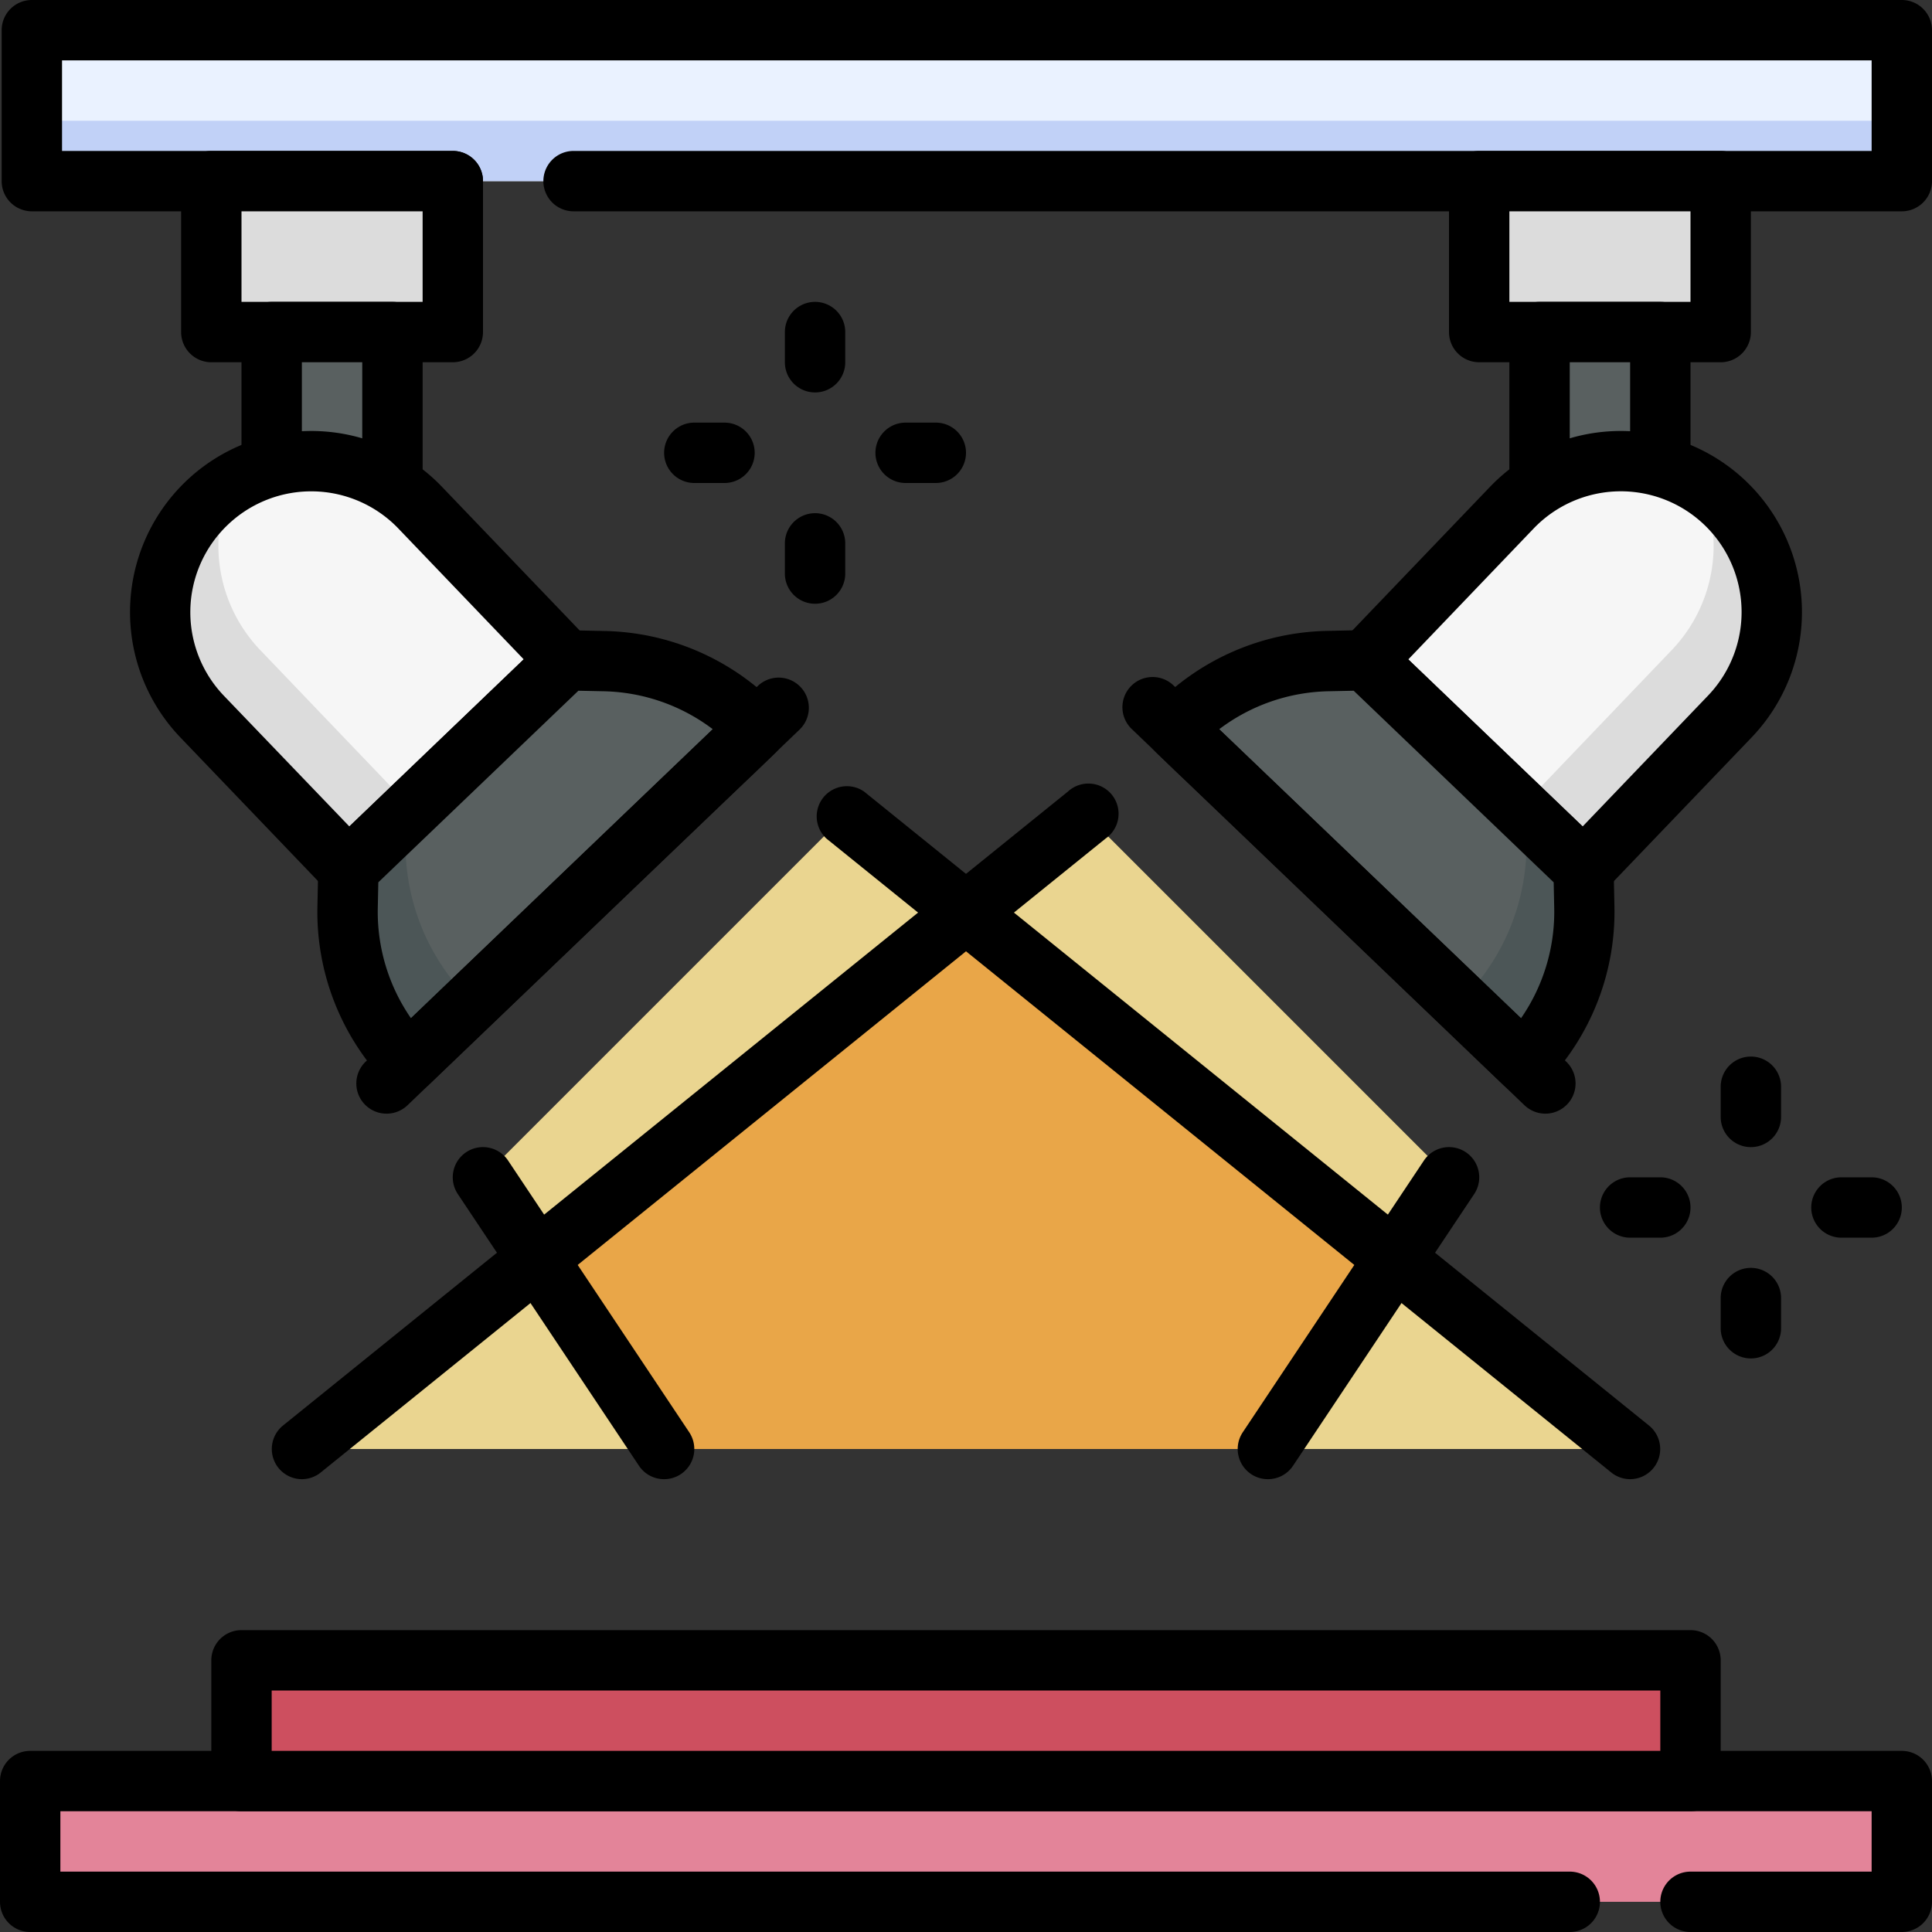 <svg xmlns="http://www.w3.org/2000/svg" viewBox="0 0 512 512"><rect x="0" y="0" width="512" height="512" fill="#333333" stroke="none"/><defs><style>.cls-1{fill:#ead590;}.cls-2{fill:#e9a648;}.cls-3{fill:#eaf2ff;}.cls-4{fill:#c1d1f7;}.cls-5{fill:#e38499;}.cls-6{fill:#dcdcdc;}.cls-7{fill:#596060;}.cls-8{fill:#f6f6f6;}.cls-9{fill:#4c5657;}.cls-10{fill:#cd4f5f;}</style></defs><title>34. Spotlight</title><g id="_34._Spotlight" data-name="34. Spotlight"><polygon class="cls-1" points="128 312 176 384 432 384 224 216 128 312"></polygon><polygon class="cls-1" points="384 312 336 384 80 384 288 216 384 312"></polygon><polygon class="cls-2" points="369.6 333.6 336 384 176 384 142.4 333.6 256 241.85 369.6 333.6"></polygon><rect class="cls-3" x="8.44" y="8" width="495.56" height="40"></rect><polygon class="cls-4" points="503.56 8 503.56 32 8.44 32 8.44 48 504 48 504 8 503.56 8"></polygon><path d="M504,56H152a8,8,0,0,1,0-16H496V16H16.44V40H120a8,8,0,0,1,0,16H8.44a8,8,0,0,1-8-8V8a8,8,0,0,1,8-8H504a8,8,0,0,1,8,8V48A8,8,0,0,1,504,56Z"></path><rect class="cls-5" x="8" y="472" width="496" height="32"></rect><path d="M504,512H448a8,8,0,0,1,0-16h48V480H16v16H416a8,8,0,0,1,0,16H8a8,8,0,0,1-8-8V472a8,8,0,0,1,8-8H504a8,8,0,0,1,8,8v32A8,8,0,0,1,504,512Z"></path><rect class="cls-6" x="56" y="48" width="64" height="40"></rect><path d="M120,96H56a8,8,0,0,1-8-8V48a8,8,0,0,1,8-8h64a8,8,0,0,1,8,8V88A8,8,0,0,1,120,96ZM64,80h48V56H64Z"></path><rect class="cls-7" x="72" y="88" width="32" height="40"></rect><path d="M104,136H72a8,8,0,0,1-8-8V88a8,8,0,0,1,8-8h32a8,8,0,0,1,8,8v40A8,8,0,0,1,104,136ZM80,120H96V96H80Z"></path><path class="cls-8" d="M92.33,230.33,53.59,189.9a40,40,0,1,1,57.75-55.35L150.09,175Z"></path><path class="cls-6" d="M107.7,212.74,69,172.31a40,40,0,0,1-7.62-44.06,40,40,0,0,0-7.75,61.65l38.74,40.43L150.09,175l-1.43-1.49Z"></path><path d="M86.56,235.87,47.81,195.44A48,48,0,0,1,117.12,129l38.75,40.43a8,8,0,0,1-.24,11.31L97.87,236.11A8,8,0,0,1,86.56,235.87ZM60.32,139.12a32,32,0,0,0-1,45.25L92.57,219l46.21-44.28-33.21-34.66A32,32,0,0,0,60.32,139.12Z"></path><path class="cls-7" d="M150.09,175l9.94.21A57.94,57.94,0,0,1,200.63,193c.1.1,2.1-2-92.41,88.56a57.92,57.92,0,0,1-16.1-41.32l.21-9.94Z"></path><path class="cls-9" d="M199.16,191.57C122.46,265.08,123.49,264,123.59,264a57.89,57.89,0,0,1-16.1-41.32l.15-7L92.33,230.33l-.21,9.94a57.89,57.89,0,0,0,16.1,41.32c.1,0,92.28-88.56,92.41-88.56C200.15,192.53,199.66,192.05,199.16,191.57Z"></path><path d="M102.44,287.13a65.53,65.53,0,0,1-18.32-47l.21-9.94a8,8,0,0,1,2.47-5.6l57.76-55.36a8.12,8.12,0,0,1,5.7-2.22l9.94.21a65.5,65.5,0,0,1,46,20.14,8,8,0,0,1,2.24,4.07c.91,4.38-1.59,6.79-3.8,8.91-27.91,26.88,43.11-41.39-90.93,87.06A8,8,0,0,1,102.44,287.13Zm-2.18-53.31-.14,6.62a49.56,49.56,0,0,0,8.79,29.4c53.85-51.59,74.4-71.22,80-76.58a49.59,49.59,0,0,0-29-10.07l-6.63-.14Z"></path><path d="M102.44,295.13a8,8,0,0,1-5.54-13.78l104-99.63a8,8,0,0,1,11.07,11.55L108,292.9A8,8,0,0,1,102.44,295.13Z"></path><rect class="cls-10" x="64" y="440" width="384" height="32"></rect><path d="M448,480H64a8,8,0,0,1-8-8V440a8,8,0,0,1,8-8H448a8,8,0,0,1,8,8v32A8,8,0,0,1,448,480ZM72,464H440V448H72Z"></path><path d="M176,392a8,8,0,0,1-6.67-3.56l-48-72a8,8,0,1,1,13.32-8.88l48,72A8,8,0,0,1,176,392Z"></path><path d="M432,392a8,8,0,0,1-5-1.78l-208-168A8,8,0,0,1,229,209.78l208,168A8,8,0,0,1,432,392Z"></path><rect class="cls-6" x="392" y="48" width="64" height="40" transform="translate(848 136) rotate(180)"></rect><path d="M456,96H392a8,8,0,0,1-8-8V48a8,8,0,0,1,8-8h64a8,8,0,0,1,8,8V88A8,8,0,0,1,456,96ZM400,80h48V56H400Z"></path><rect class="cls-7" x="408" y="88" width="32" height="40" transform="translate(848 216) rotate(180)"></rect><path d="M440,136H408a8,8,0,0,1-8-8V88a8,8,0,0,1,8-8h32a8,8,0,0,1,8,8v40A8,8,0,0,1,440,136Zm-24-16h16V96H416Z"></path><path d="M336,392a8,8,0,0,1-6.65-12.44l48-72a8,8,0,0,1,13.32,8.88l-48,72A8,8,0,0,1,336,392Z"></path><path d="M80,392a8,8,0,0,1-5-14.22l208-168A8,8,0,1,1,293,222.22l-208,168A8,8,0,0,1,80,392Z"></path><path d="M216,104a8,8,0,0,1-8-8V88a8,8,0,0,1,16,0v8A8,8,0,0,1,216,104Z"></path><path class="cls-8" d="M419.67,230.33l38.74-40.43a40,40,0,1,0-57.75-55.35L361.91,175Z"></path><path class="cls-6" d="M404.3,212.74,443,172.31a40,40,0,0,0,7.62-44.06,40.46,40.46,0,0,1,6.55,5.09h0a40,40,0,0,1,1.2,56.56l-38.74,40.43L361.91,175l1.43-1.49Z"></path><path d="M414.13,236.11l-57.76-55.36a8,8,0,0,1-.24-11.31L394.88,129a48,48,0,0,1,69.31,66.43l-38.75,40.43A8,8,0,0,1,414.13,236.11Zm-40.91-61.37L419.43,219l33.21-34.65a32,32,0,0,0-46.21-44.29Z"></path><path class="cls-7" d="M361.91,175l-9.94.21A57.94,57.94,0,0,0,311.37,193c-.1.1-2.1-2,92.41,88.56a57.92,57.92,0,0,0,16.1-41.32l-.21-9.94Z"></path><path class="cls-9" d="M312.84,191.57C391,266.44,388.31,264,388.41,264a57.89,57.89,0,0,0,16.1-41.32l-.15-7,15.31,14.67.21,9.94a57.89,57.89,0,0,1-16.1,41.32c-.1,0-92.51-88.56-92.41-88.56C311.85,192.53,312.34,192.05,312.84,191.57Z"></path><path d="M398.25,287.37c-135.68-130-65.86-62.92-90.93-87.06-2.21-2.12-4.71-4.53-3.8-8.91a8,8,0,0,1,2.24-4.07,65.51,65.51,0,0,1,46-20.14l9.94-.21a8.1,8.1,0,0,1,5.7,2.22l57.76,55.36a8,8,0,0,1,2.47,5.6l.21,9.94a65.53,65.53,0,0,1-18.32,47A8,8,0,0,1,398.25,287.37Zm-75.16-94.11c20.81,19.88,58.75,56.22,80,76.58a49.56,49.56,0,0,0,8.79-29.4l-.14-6.62-53-50.77-6.63.14A49.59,49.59,0,0,0,323.09,193.26ZM311.36,193h0Z"></path><path d="M409.56,295.13A8,8,0,0,1,404,292.9l-104-99.63a8,8,0,1,1,11.07-11.55l104,99.63A8,8,0,0,1,409.56,295.13Z"></path><path d="M192,128h-8a8,8,0,0,1,0-16h8a8,8,0,0,1,0,16Z"></path><path d="M216,160a8,8,0,0,1-8-8v-8a8,8,0,0,1,16,0v8A8,8,0,0,1,216,160Z"></path><path d="M248,128h-8a8,8,0,0,1,0-16h8a8,8,0,0,1,0,16Z"></path><path d="M464,304a8,8,0,0,1-8-8v-8a8,8,0,0,1,16,0v8A8,8,0,0,1,464,304Z"></path><path d="M440,328h-8a8,8,0,0,1,0-16h8a8,8,0,0,1,0,16Z"></path><path d="M464,360a8,8,0,0,1-8-8v-8a8,8,0,0,1,16,0v8A8,8,0,0,1,464,360Z"></path><path d="M496,328h-8a8,8,0,0,1,0-16h8a8,8,0,0,1,0,16Z"></path></g></svg>